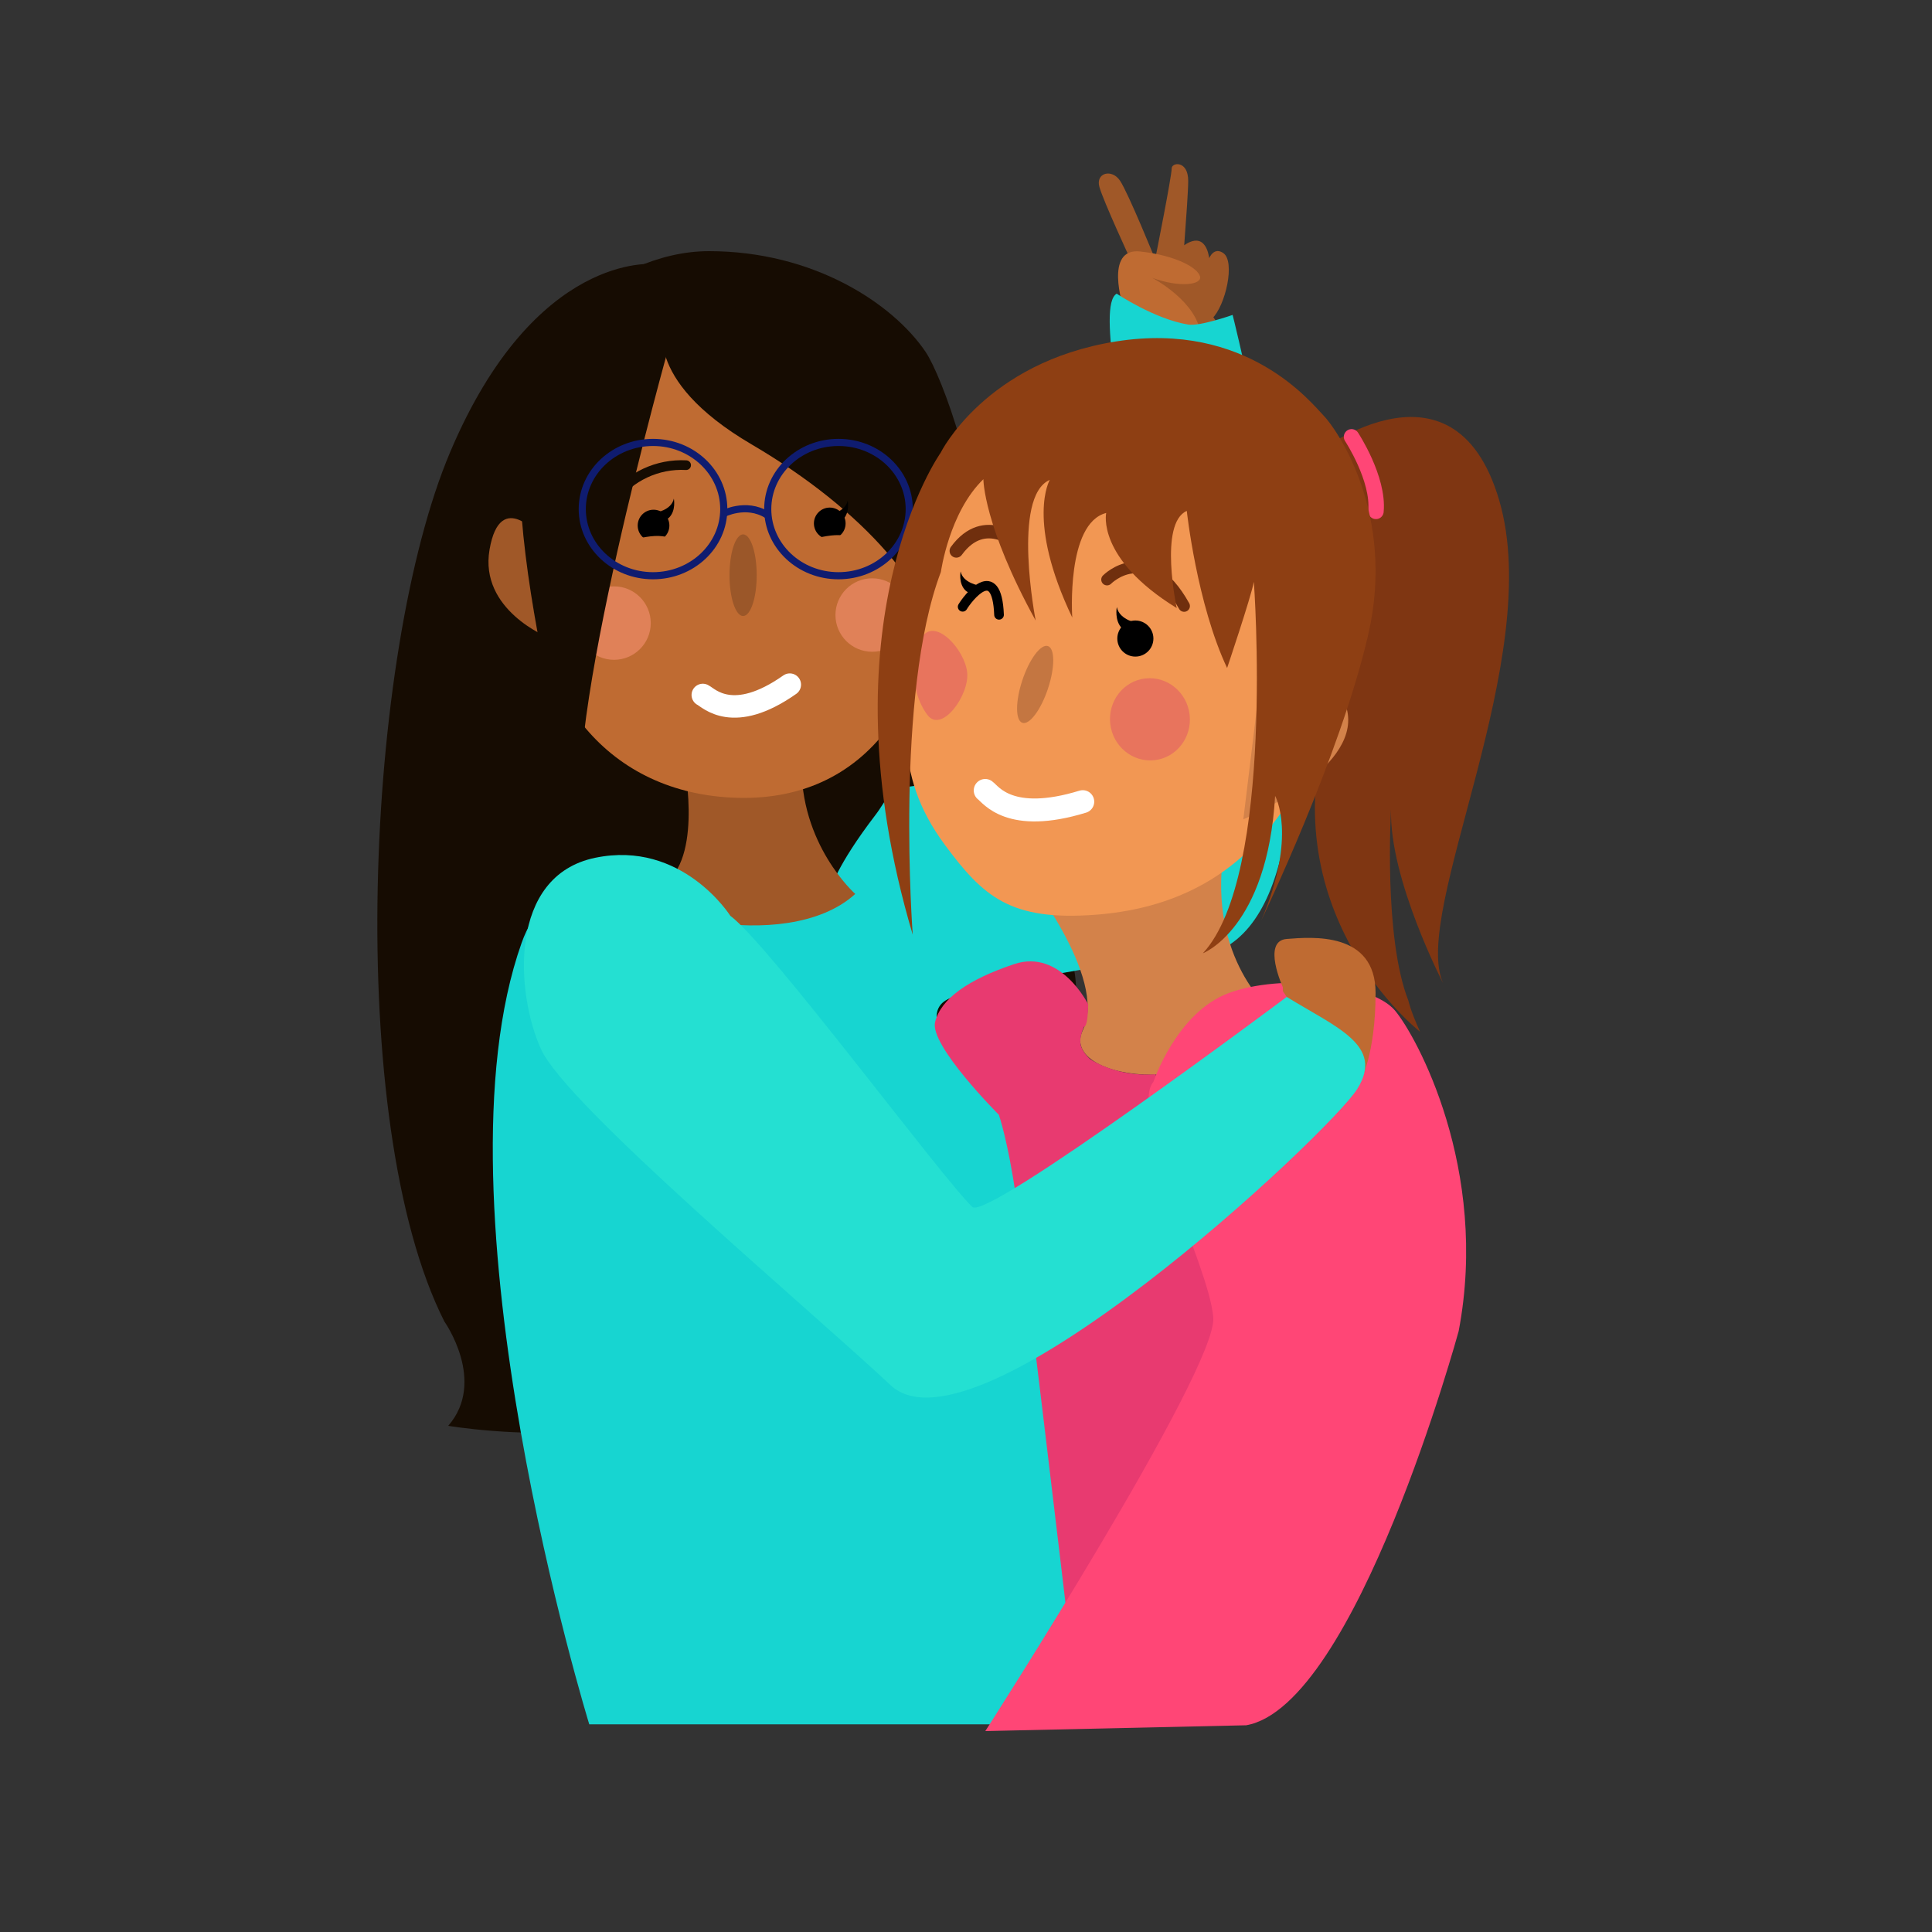 <?xml version="1.0" encoding="utf-8"?>
<!-- Generator: Adobe Illustrator 23.0.1, SVG Export Plug-In . SVG Version: 6.00 Build 0)  -->
<svg version="1.1" id="Layer_3" xmlns="http://www.w3.org/2000/svg" xmlns:xlink="http://www.w3.org/1999/xlink" x="0px" y="0px"
	 viewBox="0 0 1000 1000" style="enable-background:new 0 0 1000 1000;" xml:space="preserve">
<rect x="0" y="0" width="1000" height="1000" fill="#333333" stroke="none"/>
<style type="text/css">
	.st0{fill:#160C02;}
	.st1{fill:#A05828;}
	.st2{fill:#BF6B32;}
	.st3{fill:#17D5D1;}
	.st4{fill:#E08158;}
	.st5{fill:#7F3612;}
	.st6{fill:none;stroke:#FF4676;stroke-width:8;stroke-linecap:round;stroke-linejoin:round;}
	.st7{fill:#9B5729;}
	.st8{fill:#D3824A;}
	.st9{fill:#F29753;}
	.st10{fill:#C47641;}
	.st11{fill:#E8745D;}
	.st12{fill:none;stroke:#000000;stroke-width:5;stroke-linecap:round;stroke-linejoin:round;}
	.st13{display:none;fill:#FFFFFF;stroke:#FFFFFF;stroke-width:3;stroke-linecap:round;stroke-linejoin:round;}
	.st14{fill:#E83A70;}
	.st15{fill:#FF4676;}
	.st16{fill:none;stroke:#702F0E;stroke-width:6;stroke-linecap:round;stroke-miterlimit:10;}
	.st17{fill:none;stroke:#702F0E;stroke-width:7;stroke-linecap:round;stroke-miterlimit:10;}
	.st18{fill:none;stroke:#160C02;stroke-width:5;stroke-linecap:round;stroke-linejoin:round;}
	.st19{fill:none;stroke:#0F1C70;stroke-width:3.692;stroke-miterlimit:10;}
	.st20{fill:#8E3F13;}
	.st21{fill:#24E0D2;}
	.st22{fill:none;stroke:#FFFFFF;stroke-width:11.88;stroke-linecap:round;stroke-miterlimit:10;}
	.st23{fill:none;stroke:#FFFFFF;stroke-width:11.649;stroke-linecap:round;stroke-miterlimit:10;}
</style>
<title>graphic_people1</title>
<g id="Layer_9">
	<g>
		<path class="st0" d="M245,223c-0.66,3.7-6.67,30.3-6,34c2,11-1,13-4,40c-3.22,29-30,44-6,104s14,106-6,130s12,51,18,67
			s106,21,106,21l28-200l-85-181l13-49l-15-23C288,166,253.43,175.78,245,223z"/>
		<path class="st0" d="M340,159c0,0,89,82,128,87c26.1,3.35,36.46,8.62,39,34c1.26,12.54,0.32,43.1-1,55c-4,36-22,68-7,103
			s65.29,24.46,57.15,89.73S380,498,380,498S316,192,340,159z"/>
		<path class="st0" d="M270,184c0,0,43-54,97-54s95,27,112,52c8.75,12.86,29.87,71.19,28.43,115.09"/>
		<path class="st0" d="M338.49,136.69c0,0-61.49-6.69-105.49,97.31s-55,347-3,450c0,0,22,31,2,54c0,0,146.23,24.88,160-55
			c5-29-20.56-179.48-21-179C371,504,91,381.39,338.49,136.69z"/>
		<path class="st1" d="M585.05,134.17c0,0-13.89-29.93-16-37.41c-2.08-7.27,6.41-9.62,10.69-3.21s18.17,40.62,18.17,40.62
			s8.55-42.75,8.55-47c0-3.2,8.55-4.27,8.55,6.41c0,5-1,19-2,32.42c-1.12,15.14-2.33,29.57-2.33,29.57v-26.75c0,0,9.62-9.61,13.9,0
			c4.28,9.61-1.07,27.79-5.35,29.93s-29.92-13.89-29.92-13.89l35.27-7.49c0,0,2.13-10.68,8.55-6.41s1.17,27.47-5.83,34
			s-25.17-5.18-25.17-5.18L627,163c0,0,4,4,4,9s-25,1-25,1l-16-21"/>
		<path class="st2" d="M581.49,159.26c0,0-10.29-31.22,8.7-29.09s29.85,8.6,30.94,12.93c1.09,4.33-10.5,5.89-24.73,0.72
			c0,0,23.9,12.41,25.14,30.09S580.2,171,580.2,171L581.49,159.26z"/>
		<path class="st3" d="M430,460c0,0,2.94-11.77,23-38c13-17-1.88-16.06,94-17c91.16-0.89,10-240.82,31-253c0,0,19.35,13.06,37,16
			c6,1,23-5,23-5s83.46,326.2-23,333c-74.41,4.75-100.78,17.35-116,19c-37,4,9,49,18,59s46.46,318.51,46.46,318.51H305
			c0,0-83-269.51-35-404.51C293.87,420.87,383,485,430,460z"/>
		<path class="st1" d="M354.35,396.82c0,0,10.09,52.19-13.89,62.45s65.63,36.79,102.22,3.43c0,0-29-25.67-27.76-68.45"/>
		<path class="st2" d="M479.28,270.58c0,0,15.15-26.51,22.72,0c7.57,26.51-18.93,46.69-20.19,49.21"/>
		<path class="st1" d="M279.89,278.15c0,0-20.89-26.15-26.5,6.31c-5.42,31.31,30.28,45.43,30.28,45.43"/>
		<path class="st2" d="M485.59,285.71c0,72-35.28,131-107.27,127.11c-65.62-3.5-104.48-55.09-104.48-127.11s47.28-114,105.75-114
			S485.59,213.69,485.59,285.71z"/>
		<g id="cheeks_2_">
			<circle class="st4" cx="317.82" cy="322.51" r="19.01"/>
			<circle class="st4" cx="451.44" cy="318.34" r="19.01"/>
		</g>
		<path class="st5" d="M678,237c0,0,74-60,98,22s-46,213-29,250c0,0-28-54-27-90c0,0-4,66,9,99c0,0,1,5,6,16c0,0-80-62-46-167
			C689,367,699,259,678,237z"/>
		<path class="st6" d="M699.56,226.11c0,0,14.25,21.66,12.63,38.58"/>
		<path class="st0" d="M344,166c0,0-13,30,45,64s97,78,96,112s17-102,1-125S373,137,344,166z"/>
		<path class="st0" d="M346.5,178.35c0,0-57.5,203.65-44.5,251.65c0,0-56-196-22-232S369,164,346.5,178.35z"/>
		<g id="nose_2_">
			<ellipse class="st7" cx="384.63" cy="297.72" rx="7.04" ry="21.13"/>
		</g>
		<path class="st8" d="M529.35,450.93c0,0,44.49,55.08,31.13,82.29s76.81,38,96.52-11.18c0,0-33.78-28.44-22.73-86.61"/>
		<path class="st9" d="M474.32,322.65c-5.72,44.72-13.22,76.92,14.79,114.71c19.79,26.69,33.76,39.38,77.66,36.13
			c73.89-5.46,108.55-55.26,127.48-122.68c20.58-73.32-31.72-143.06-92.45-150.81S484,247.12,474.32,322.65z"/>
		<path class="st8" d="M650.48,367.08c0,0,41.66-24.79,46.91,1.13c6.21,30.69-53.84,55.87-53.84,55.87"/>
		<circle cx="587.66" cy="330.51" r="9.34"/>
		<g id="eyes_2_">
			<circle cx="429.48" cy="270.92" r="8.2"/>
			<circle cx="338.27" cy="272.03" r="8.2"/>
		</g>
		
			<ellipse id="nose-2" transform="matrix(0.316 -0.949 0.949 0.316 29.991 750.739)" class="st10" cx="535.84" cy="354.56" rx="20.93" ry="6.98"/>
		<g id="cheeks-2">
			
				<ellipse transform="matrix(0.993 -0.115 0.115 0.993 -38.907 71.019)" class="st11" cx="595.46" cy="372.38" rx="20.68" ry="21.29"/>
			<path class="st11" d="M500.6,347.93c1.35,11.68-13.19,32-20.6,22.07c-10.15-13.57-7.73-34.1-2.39-40.84
				C484.7,320.21,499.25,336.25,500.6,347.93z"/>
		</g>
		<path class="st12" d="M498.27,314.07c2.5-4.21,17.69-24.37,18.83,4.15"/>
		<path class="st13" d="M513.43,409.06c0,0,33.25,7.9,43.54,1.57s0.87,21.07-13.63,22.89S516.18,430.88,513.43,409.06z"/>
		<path class="st14" d="M563.26,519.87c0,0-14.26-28.87-38.26-20.87s-38,18-41,30s33,48,33,48s4.65,13.24,8.83,42.12
			S552,834,552,834l114-138l-68-140c0,0-17.63,2.17-33.56-7.66c0,0-4.3-3.52-5.12-7.68s1.87-9.38,1.87-9.38
			S563,532.25,563.26,519.87z"/>
		<path class="st15" d="M597,560c0,0,12-36,39-46s73.81-5.4,86,9c11,13,49,82,33,166c0,0-53,194-110,204l0,0l-135,3
			c0,0,120-187.06,118-214S584,575,597,560z"/>
		<path class="st2" d="M664,511c0,0-11-24,2-25s46-4,46,28s-8,46-8,46l-38-44l-2-3"/>
		<path d="M339,265.42c0,0,8.56-1.22,9.78-7.34c0,0,1.23,6.12-2.44,9.79S339,265.42,339,265.42z"/>
		<path d="M429,266.42c0,0,8.56-1.22,9.78-7.34c0,0,1.23,6.12-2.44,9.79S429,266.42,429,266.42z"/>
		<path d="M589.2,322.57c0,0-9.75-1.39-11.14-8.36c0,0-1.39,7,2.78,11.14S589.2,322.57,589.2,322.57z"/>
		<path d="M507,303.11c0,0-8.56-1.22-9.78-7.34c0,0-1.23,6.12,2.44,9.79S507,303.11,507,303.11z"/>
		<path class="st2" d="M416.52,280.36c0,0,21.58-7.62,25.39,0S416.52,280.36,416.52,280.36z"/>
		<path class="st2" d="M323.17,280.78c0,0,21.58-7.61,25.38,0S323.17,280.78,323.17,280.78z"/>
		<g>
			<path class="st16" d="M573,300c0,0,20.58-20.93,39.9,13.67"/>
			<path class="st17" d="M528,282c0,0-18.07-17.29-33,3.14"/>
		</g>
		<g id="eyebrows_2_">
			<path class="st18" d="M317.28,258.44c8.88-11.84,23.08-18.47,37.86-17.67"/>
			<path class="st18" d="M459.26,258.44c0,0-14.1-18.93-42.28-17.67"/>
		</g>
		<g>
			<ellipse class="st19" cx="338" cy="263.5" rx="36.62" ry="34.5"/>
			<ellipse class="st19" cx="434" cy="263.5" rx="36.62" ry="34.5"/>
			<path class="st19" d="M374.1,266.01c0,0,11.9-6.35,22.9,0.47"/>
		</g>
		<path class="st20" d="M543.36,248.39c0,0-12.36,20.96,11.64,71.24c0,0-3.3-48.77,17.56-54.12c0,0-5.21,23.54,36.51,49.22
			c0,0-9.39-43.87,5.21-50.29c0,0,5.22,48.15,20.87,81.32c0,0,12.14-36,13.85-44.59c0,0,11.18,151.58-26.37,192.23
			c0,0,33.37-12.72,37.37-81.45c0,0,11.65,20.47-7.12,64.34c0,0,40.68-84.53,55.28-147.65s-16.69-107-22.95-113.41
			S645.58,166,577.78,176.71s-90.9,57.62-90.9,57.62s-62.43,87.89-14.45,249.45c0,0-9.42-124.61,14.57-187.74c0,0,4.27-30.92,22-48
			c0,0-0.06,23.93,27.06,73.15C536.06,321.15,523.54,257,543.36,248.39z"/>
		<path class="st21" d="M378,474c0,0-24.9-39.4-70-30s-41.15,69.87-28,99s136.84,132.66,181,174s227.43-130.81,241.52-153.36
			S692,532,666,516c0,0-155,116-162.71,108.72C487.7,610,398.5,489.31,378,474z"/>
	</g>
</g>
<path id="mouth_2_" class="st22" d="M509.95,409.14c2.91,2.07,12.62,17.4,50.48,5.8"/>
<path id="mouth_3_" class="st23" d="M363.77,359.72c3.07,1.51,15.64,15.34,45.02-5.35"/>
</svg>
